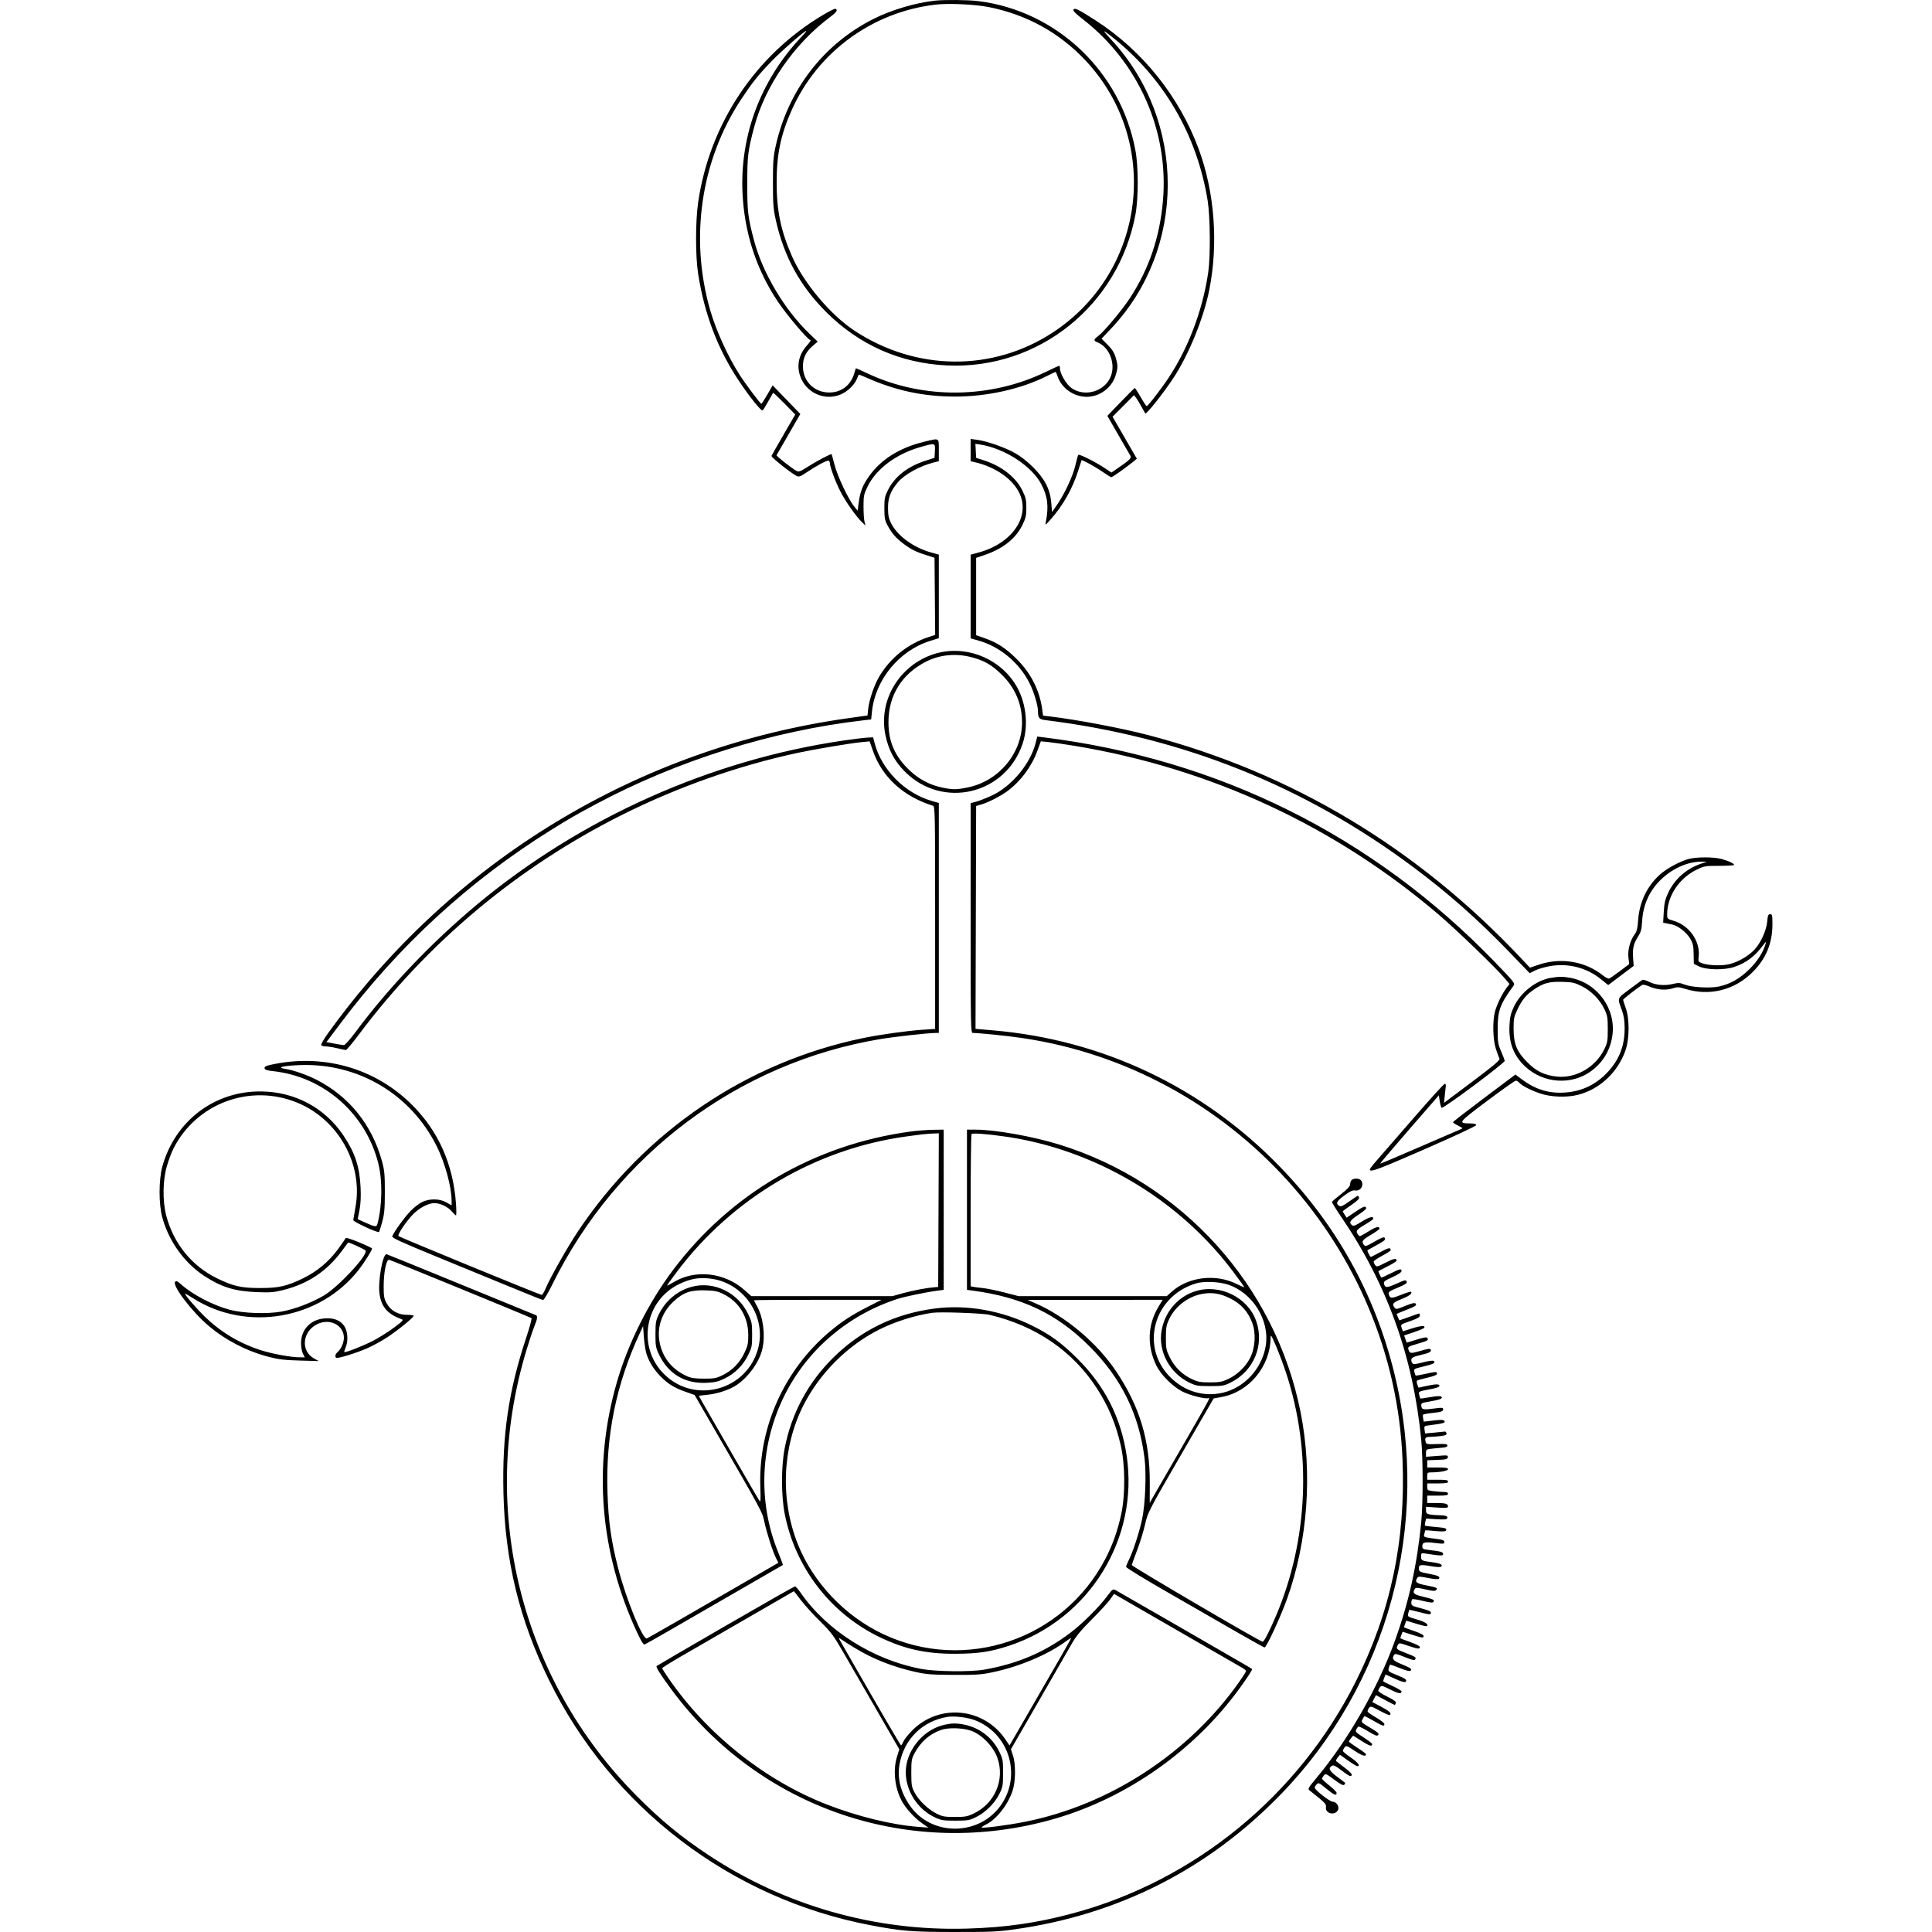 <?xml version="1.0" encoding="UTF-8" standalone="no"?>
<!-- Created with Inkscape (http://www.inkscape.org/) -->

<svg
   xmlns:dc="http://purl.org/dc/elements/1.1/"
   xmlns:cc="http://creativecommons.org/ns#"
   xmlns:rdf="http://www.w3.org/1999/02/22-rdf-syntax-ns#"
   xmlns:svg="http://www.w3.org/2000/svg"
   xmlns="http://www.w3.org/2000/svg"
   xmlns:sodipodi="http://sodipodi.sourceforge.net/DTD/sodipodi-0.dtd"
   xmlns:inkscape="http://www.inkscape.org/namespaces/inkscape"
   id="svg2"
   version="1.1"
   inkscape:version="0.91 r13725"
   width="2048"
   height="2048"
   viewBox="0 0 2048 2048"
   sodipodi:docname="Arcane Contraption 01.svg">
  <defs
     id="defs6" />
  <sodipodi:namedview
     pagecolor="#ffffff"
     bordercolor="#666666"
     borderopacity="1"
     objecttolerance="10"
     gridtolerance="10"
     guidetolerance="10"
     inkscape:pageopacity="0"
     inkscape:pageshadow="2"
     inkscape:window-width="640"
     inkscape:window-height="480"
     id="namedview4"
     showgrid="false"
     inkscape:zoom="0.27783203"
     inkscape:cx="1024"
     inkscape:cy="1024"
     inkscape:current-layer="svg2" />
  <path
     d="M 991.28,0.674 C 970.707,2.878 945.065,10.457 926.221,19.906 c -53.075,26.611 -90.588,75.169 -103.859,134.438 -2.607,11.642 -3.016,16.992 -3.016,39.422 0,22.43 0.409,27.78 3.016,39.422 8.712,38.911 25.582,69.738 53.375,97.532 35.121,35.123 78.946,54.447 128.519,56.668 96.624,4.33 181.355,-63.626 199.353,-159.885 3.23,-17.277 3.228,-50.622 -0.01,-68.038 C 1188.082,75.854 1120.129,11.376 1036.73,1.124 1026.366,-0.15 1001.293,-0.398 991.28,0.674 Z m 57.514,6.957 c 40.068,8.126 74.529,27.248 102.04,56.62 80.454,85.897 63.925,223.274 -34.661,288.088 -63.78,41.931 -145.248,41.196 -210.535,-1.898 -25.407,-16.77 -53.668,-50.446 -66.072,-78.729 -11.916,-27.17 -16.312,-48.377 -16.292,-78.595 0.02,-29.675 4.372,-50.466 16.037,-76.607 27.387,-61.375 85.439,-103.863 152.499,-111.614 14.119,-1.632 42.068,-0.291 56.985,2.735 z M 873.012,15.501 c -72.028,42.56 -120.947,115.868 -132.97,199.263 -2.916,20.223 -2.896,57.016 0.04,75.673 6.762,42.963 20.862,79.899 43.346,113.541 11.334,16.96 23.458,32.027 25.002,31.073 0.536,-0.331 3.151,-4.538 5.811,-9.349 2.661,-4.811 5.04,-8.987 5.288,-9.28 0.248,-0.293 5.63,4.762 11.961,11.233 l 11.51,11.765 -12.304,21.208 c -6.767,11.664 -12.56,21.86 -12.872,22.656 -0.537,1.37 20.246,17.962 26.504,21.159 2.532,1.294 3.917,0.826 10.381,-3.502 11.387,-7.625 22.352,-13.438 23.735,-12.583 0.683,0.422 1.242,1.511 1.242,2.419 0,3.897 5.849,19.764 11.028,29.912 5.686,11.143 17.028,27.255 23.346,33.164 l 3.468,3.244 -1.079,-3.893 c -0.593,-2.141 -1.079,-9.455 -1.079,-16.253 0,-11.42 0.336,-13.049 4.415,-21.411 8.955,-18.356 29.929,-34.118 55.096,-41.405 16.634,-4.816 16.609,-4.823 16.14,3.935 l -0.389,7.265 -9.083,2.893 c -19.641,6.256 -33.13,16.856 -40.581,31.887 -3.069,6.192 -3.535,8.684 -3.515,18.815 0.017,9.752 0.528,12.635 3.091,17.477 4.428,8.368 8.975,13.749 16.359,19.363 8.45,6.424 13.571,9.036 24.647,12.57 l 9.083,2.899 0.342,40.887 0.342,40.887 -6.831,2.237 c -22.09,7.236 -40.342,21.774 -52.332,41.685 -5.279,8.766 -10.863,25.05 -11.841,34.531 l -0.72,6.976 -20.474,2.874 C 677.088,792.479 479.478,912.16 347.784,1095.228 c -4.47,6.214 -7.752,11.908 -7.292,12.652 0.46,0.744 2.7,1.362 4.977,1.373 2.277,0.012 7.644,0.866 11.926,1.9 4.282,1.034 8.435,1.901 9.229,1.926 0.794,0.026 7.024,-7.399 13.843,-16.498 73.569,-98.161 168.684,-177.582 278.622,-232.65 59.324,-29.715 123.569,-52.383 187.005,-65.98 17.169,-3.68 55.668,-10.144 66.679,-11.194 l 9.083,-0.867 3.555,10.175 c 9.695,27.749 32.306,48.388 63.596,58.053 2.141,0.661 2.271,7.45 2.271,118.639 l 0,117.938 -13.301,0.884 c -16.135,1.073 -44.987,5.094 -62.61,8.726 -123.775,25.51 -232.13,98.987 -303.051,205.504 -10.668,16.023 -29.459,49.242 -33.858,59.853 -1.592,3.842 -3.514,6.986 -4.27,6.986 -1.798,0 -150.276,-60.991 -151.736,-62.329 -1.36,-1.247 6.405,-13.188 14.25,-21.914 6.597,-7.338 17.082,-13.091 23.781,-13.049 6.249,0.039 14.37,3.926 18.531,8.87 1.887,2.243 3.841,4.077 4.341,4.077 0.501,0 0.496,-5.693 -0.009,-12.652 -3.018,-41.515 -18.524,-76.382 -46.369,-104.267 -39.349,-39.404 -94.927,-55.081 -150.696,-42.505 -4.659,1.05 -6.128,1.941 -5.822,3.53 0.305,1.59 2.53,2.353 8.826,3.029 53.821,5.78 98.307,44.694 111.706,97.715 4.645,18.381 4.233,45.561 -0.977,64.556 -0.851,3.104 -2.636,2.881 -12.409,-1.55 l -8.427,-3.821 1.861,-9.479 c 1.252,-6.377 1.649,-14.151 1.213,-23.753 -1.012,-22.313 -5.794,-36.926 -18.107,-55.336 -19.775,-29.565 -51.747,-46.605 -87.852,-46.822 -49.002,-0.295 -90.468,31.178 -104.033,78.961 -4.135,14.567 -4.15,40.861 -0.03,55.367 7.156,25.197 23.503,47.717 44.621,61.47 17.929,11.676 31.976,16.008 54.926,16.939 14.67,0.595 18.428,0.301 28.548,-2.232 26.21,-6.56 46.362,-20.038 62.21,-41.605 3.375,-4.593 6.266,-8.487 6.425,-8.653 0.684,-0.718 18.264,7.389 18.671,8.61 1.814,5.441 -29.31,38.712 -44.564,47.639 -12.937,7.571 -30.46,14.246 -44.064,16.785 -15.399,2.874 -41.049,2.018 -55.608,-1.857 -17.672,-4.703 -39.555,-16.167 -51.556,-27.01 -3.816,-3.448 -5.035,-3.957 -6.179,-2.579 -3.352,4.039 18.047,32.047 35.949,47.052 18.135,15.2 40.023,26.437 63.363,32.529 10.202,2.663 16.733,3.435 32.847,3.884 l 20.113,0.56 -4.921,-2.7 c -14.426,-7.913 -12.744,-28.3 2.998,-36.331 13.313,-6.792 28.524,0.815 28.524,14.263 0,5.145 -2.781,11.678 -6.309,14.822 -2.844,2.534 -3.586,5.308 -1.727,6.457 1.597,0.987 20.762,-4.902 32.479,-9.979 5.739,-2.487 15.288,-7.691 21.219,-11.564 11.248,-7.345 28.302,-21.183 28.302,-22.965 0,-0.567 -3.14,-1.031 -6.977,-1.031 -9.488,0 -17.223,-4.33 -21.554,-12.066 -2.845,-5.08 -3.26,-7.395 -3.26,-18.15 0,-15.032 2.869,-28.96 5.8,-28.158 3.461,0.947 149.868,60.962 150.91,61.86 0.548,0.472 -1.907,9.579 -5.455,20.236 -18.868,56.676 -25.789,103.802 -24.283,165.358 1.761,72.016 16.822,133.872 48.182,197.886 66.244,135.224 192.726,231.763 340.649,260.005 33.148,6.329 44.107,7.215 89.535,7.245 38.386,0.026 45.898,-0.317 64.232,-2.926 109.275,-15.55 203.78,-63.376 280.353,-141.878 115.038,-117.935 160.935,-287.572 121.251,-448.148 -20.706,-83.785 -61.485,-157.057 -121.967,-219.149 -81.446,-83.615 -187.261,-133.737 -303.324,-143.679 l -18.498,-1.584 0.331,-118.134 0.331,-118.135 5.519,-1.598 c 7.323,-2.12 20.332,-8.788 27.57,-14.131 14.137,-10.436 25.73,-26.041 31.888,-42.928 l 3.608,-9.893 8.528,0.854 c 4.691,0.47 17.287,2.306 27.993,4.08 143.592,23.8 275.301,84.948 385.392,178.925 18.687,15.952 60.462,56.255 69.691,67.236 l 5.198,6.184 -3.198,4.197 c -4.606,6.044 -10.171,17.447 -12.181,24.958 -2.745,10.262 -2.271,29.823 0.962,39.687 1.5,4.578 3.2,9.209 3.775,10.291 0.81,1.521 -5.724,7.047 -28.841,24.395 l -29.889,22.428 0.72,-7.526 c 0.396,-4.139 0.906,-8.694 1.134,-10.121 0.228,-1.427 -0.261,-2.595 -1.085,-2.595 -0.824,0 -15.714,16.386 -33.089,36.413 -17.375,20.027 -34.994,40.289 -39.153,45.027 -13.923,15.858 -12.173,15.45 50.07,-11.694 32.395,-14.127 55.462,-24.891 55.462,-25.88 0,-1.142 -2.006,-1.723 -6.164,-1.785 -13.579,-0.201 -13.413,-0.424 17.554,-23.698 15.827,-11.895 29.594,-21.627 30.594,-21.627 1,0 2.522,0.85 3.384,1.888 2.729,3.288 12.326,8.277 22.48,11.685 11.685,3.923 28.346,4.462 40.45,1.309 22.649,-5.899 41.649,-23.659 49.793,-46.541 4.44,-12.476 4.626,-33.739 0.397,-45.428 -1.525,-4.215 -2.773,-8.11 -2.773,-8.655 0,-0.814 14.71,-12.271 20.266,-15.784 0.836,-0.528 4.063,0.163 7.171,1.537 8.265,3.652 17.481,4.483 24.777,2.232 5.587,-1.723 6.844,-1.68 13.749,0.469 25.745,8.013 52.509,1.268 71.597,-18.044 14.117,-14.282 20.748,-30.463 20.748,-50.625 0,-9.391 -0.259,-10.518 -2.415,-10.518 -2.008,0 -2.534,1.312 -3.121,7.784 -0.834,9.195 -6.389,21.699 -12.972,29.198 -5.881,6.699 -16.92,13.291 -26.483,15.812 -8.175,2.156 -22.514,1.736 -29.78,-0.871 -3.842,-1.379 -4.018,-1.74 -3.421,-7.034 1.826,-16.197 -10.011,-33.083 -26.566,-37.895 -6.67,-1.939 -6.838,-2.106 -6.838,-6.814 0,-19.089 12.465,-38.117 30.919,-47.199 8.23,-4.051 9.277,-4.237 23.777,-4.241 8.342,0 15.56,-0.397 16.041,-0.877 1.15,-1.15 -4.898,-4.108 -12.993,-6.354 -8.313,-2.308 -26.676,-2.316 -35.036,-0.014 -9.473,2.606 -23.284,10.1 -30.389,16.487 -13.66,12.282 -21.769,29.298 -23.099,48.473 -0.602,8.677 -1.399,11.905 -3.693,14.958 -4.753,6.325 -7.513,16.63 -6.58,24.568 l 0.813,6.919 -9.752,7.34 c -5.364,4.037 -10.509,7.63 -11.434,7.985 -0.925,0.355 -3.978,-1.187 -6.786,-3.427 -18.645,-14.877 -44.408,-19.174 -67.78,-11.304 l -9.474,3.19 -9.266,-9.85 C 1502.181,898.627 1368.994,818.898 1217.066,779.191 c -27.811,-7.269 -76.059,-16.413 -104.031,-19.717 l -7.358,-0.869 -0.895,-6.676 c -2.692,-20.078 -12.042,-38.5 -27.095,-53.39 -11.66,-11.533 -20.772,-17.443 -34.048,-22.082 l -8.888,-3.106 0,-41.003 0,-41.003 9.083,-3.07 c 19.118,-6.462 32.868,-17.351 39.87,-31.575 3.661,-7.437 4.248,-9.983 4.248,-18.417 0,-8.434 -0.587,-10.98 -4.248,-18.417 -7.06,-14.341 -22.429,-26.195 -41.817,-32.252 l -7.137,-2.23 -0.394,-7.466 -0.395,-7.466 5.585,0.884 c 25.475,4.032 54.205,22.761 64.241,41.878 6.809,12.97 8.084,23.476 4.853,39.991 -0.751,3.837 -0.687,3.81 4.507,-1.946 13.475,-14.933 23.99,-33.533 30.078,-53.202 1.657,-5.353 3.124,-9.917 3.262,-10.144 0.52,-0.858 14.465,6.8 22.305,12.249 4.495,3.124 8.633,5.681 9.197,5.681 1.196,0 13.987,-8.947 21.75,-15.214 l 5.381,-4.344 -12.884,-22.27 -12.884,-22.27 11.381,-11.434 11.381,-11.434 2.236,2.932 c 1.23,1.613 3.808,5.852 5.729,9.42 1.921,3.568 3.688,6.724 3.927,7.013 1.166,1.409 19.457,-21.678 30.355,-38.314 15.887,-24.25 31.554,-62.842 37.447,-92.238 9.856,-49.167 5.798,-103.844 -11.105,-149.609 -20.589,-55.743 -59.687,-104.526 -109.434,-136.537 -17.869,-11.499 -22.026,-13.545 -23.305,-11.475 -0.799,1.292 1.955,4.148 10.131,10.506 58.91,45.812 90.965,118.393 84.716,191.822 -3.294,38.714 -14.607,72.229 -34.883,103.345 -8.43,12.936 -27.712,35.992 -33.945,40.589 -4.965,3.662 -5.012,4.747 -0.289,6.703 12.854,5.324 19.43,23.618 13.322,37.064 -6.912,15.214 -27.318,20.862 -41.042,11.359 -5.508,-3.814 -12.336,-15.264 -12.336,-20.686 0,-1.656 -0.389,-3.011 -0.864,-3.011 -0.475,0 -6.753,2.859 -13.949,6.354 -59.007,28.652 -130.044,29.385 -188.757,1.948 -6.717,-3.139 -12.397,-5.707 -12.622,-5.707 -0.225,0 -1.008,2.19 -1.741,4.866 -3.168,11.576 -11.744,19.298 -22.894,20.614 -17.479,2.064 -31.672,-10.227 -31.672,-27.427 0,-8.932 3.18,-15.595 10.387,-21.764 l 5.286,-4.524 -8.627,-8.267 c -26.48,-25.375 -49.775,-64.5 -58.842,-98.83 -6.535,-24.743 -7.214,-30.383 -7.214,-59.96 0,-29.577 0.679,-35.217 7.214,-59.96 11.606,-43.939 42.258,-88.422 80.713,-117.13 6.921,-5.167 8.486,-7.694 5.389,-8.702 -0.669,-0.218 -6.263,2.586 -12.432,6.231 z m -23.262,23.36 c -44.906,47.364 -67.143,109.065 -62.237,172.69 3.061,39.699 15.412,75.819 36.944,108.038 9.675,14.477 32.074,40.921 34.662,40.921 0.773,0 -0.764,2.4 -3.414,5.334 -8.477,9.383 -11.212,20.138 -7.964,31.311 5.475,18.832 26.208,28.6 43.98,20.72 7.061,-3.131 14.143,-10.042 16.59,-16.192 0.918,-2.305 1.787,-4.362 1.932,-4.571 0.145,-0.209 3.694,1.156 7.886,3.033 31.237,13.983 61.014,20.31 95.212,20.23 33.527,-0.078 69.341,-8.149 96.217,-21.684 4.854,-2.444 9.087,-4.444 9.406,-4.444 0.319,0 1.24,1.998 2.046,4.439 4.228,12.812 17.148,21.957 30.983,21.932 13.91,-0.026 26.726,-9.635 30.725,-23.039 2.406,-8.065 2.39,-10.326 -0.135,-18.828 -1.487,-5.009 -3.796,-8.635 -8.477,-13.316 l -6.433,-6.433 10.099,-10.677 c 79.93,-84.504 80.132,-220.023 0.455,-306.029 -10.124,-10.929 -10.141,-11.638 -0.088,-3.725 55.151,43.408 90.681,104.011 102.018,174.009 2.736,16.891 3.094,58.956 0.647,75.91 -6.126,42.449 -23.088,85.703 -46.395,118.309 -9.363,13.098 -17.752,23.641 -18.875,23.719 -0.487,0.034 -3.376,-4.318 -6.422,-9.671 -3.045,-5.353 -5.859,-9.651 -6.252,-9.552 -0.393,0.099 -7.082,6.786 -14.863,14.859 l -14.148,14.678 11.435,19.852 c 6.289,10.919 12.072,20.915 12.851,22.214 1.567,2.614 -0.183,4.388 -13.159,13.348 l -6.789,4.688 -7.137,-4.738 c -10.027,-6.656 -27.031,-15.178 -27.987,-14.027 -0.44,0.53 -1.8,5.343 -3.02,10.695 -2.599,11.396 -11.166,30.025 -19.18,41.711 l -5.657,8.248 -0.805,-9.732 c -1.188,-14.352 -6.744,-25.278 -19.2,-37.754 -6.196,-6.206 -13.444,-11.854 -19.572,-15.252 -10.763,-5.968 -29.668,-12.543 -40.014,-13.915 l -6.7,-0.889 0,11.821 0,11.821 3.568,0.789 c 22.627,5.001 41.594,18.253 48.547,33.919 10.973,24.723 -8.655,52.581 -43.738,62.078 l -8.377,2.268 0,44.362 0,44.362 8.094,2.25 c 22.935,6.377 43.611,23.647 54.517,45.538 4.488,9.008 8.742,23.201 8.776,29.279 0.042,7.428 1.168,8.746 8.216,9.621 144.958,17.994 274.071,69.604 389.485,155.687 37.397,27.893 68.499,55.408 102.412,90.602 l 21.14,21.938 5.611,-2.862 c 3.086,-1.574 10.317,-3.684 16.069,-4.688 19.106,-3.335 38.674,1.689 53.684,13.784 l 7.867,6.34 13.488,-10.155 13.488,-10.155 -0.571,-7.887 c -0.762,-10.537 0.304,-15.403 5,-22.807 3.275,-5.163 4.029,-7.872 4.493,-16.125 1.032,-18.365 7.948,-33.448 20.891,-45.555 12.134,-11.35 27.921,-18.167 42.018,-18.141 l 5.839,0.012 -6.505,2.249 c -15.525,5.368 -27.809,16.327 -34.623,30.888 -3.194,6.825 -4.106,10.766 -4.633,20.009 l -0.656,11.511 3.42,0.718 c 1.881,0.395 4.734,0.987 6.34,1.315 5.932,1.214 15.018,8.282 18.702,14.549 3.147,5.353 3.709,7.774 3.868,16.645 l 0.185,10.381 5.005,2.549 c 7.866,4.006 27.202,4.382 37.986,0.739 12.397,-4.188 21.715,-11.186 30.295,-22.752 2.993,-4.034 3.638,-4.468 2.895,-1.946 -2.689,9.129 -8.425,18.226 -16.834,26.695 -10.1,10.173 -20.786,16.292 -32.833,18.803 -9.526,1.985 -29.018,0.867 -36.397,-2.089 -4.926,-1.973 -6.47,-2.046 -12.526,-0.593 -8.785,2.107 -18.355,1.195 -25.271,-2.41 -2.979,-1.553 -6.107,-2.408 -6.952,-1.9 -0.845,0.507 -6.985,5.005 -13.645,9.993 -13.414,10.049 -12.885,8.57 -7.942,22.221 2.034,5.616 2.835,10.859 2.876,18.815 0.093,18.331 -5.438,32.931 -17.466,46.104 -12.425,13.608 -27.676,21.021 -45.754,22.241 -17.136,1.156 -31.236,-3.161 -45.775,-14.016 l -6.791,-5.07 -33.111,24.841 c -18.211,13.663 -33.111,25.238 -33.111,25.722 0,0.485 2.482,2.106 5.515,3.602 4.836,2.386 5.195,2.844 2.92,3.724 -1.427,0.551 -21.209,9.1 -43.96,18.996 -22.75,9.896 -41.522,17.825 -41.714,17.618 -0.192,-0.206 13.751,-16.603 30.984,-36.438 l 31.333,-36.062 0.891,6.07 c 0.49,3.339 1.403,6.582 2.028,7.207 1.41,1.41 67.244,-47.642 66.924,-49.864 -0.126,-0.872 -1.863,-5.381 -3.862,-10.02 -3.275,-7.602 -3.635,-9.907 -3.651,-23.357 -0.023,-19.825 2.412,-26.514 16.797,-46.136 1.861,-2.538 0.903,-3.755 -19.908,-25.303 C 1455.486,886.075 1291.678,804.565 1106.062,781.578 l -6.545,-0.811 -1.722,6.897 c -5.409,21.662 -25.108,45.534 -45.575,55.228 -6.04,2.861 -13.755,5.933 -17.145,6.827 l -6.164,1.626 0,121.807 c 0,115.137 0.124,121.808 2.271,121.82 7.14,0.042 35.929,2.98 51.58,5.264 223.228,32.571 394.807,222.358 403.952,446.821 3.495,85.782 -12.475,161.606 -49.63,235.637 -60.709,120.962 -171.054,211.164 -300.587,245.716 -37.95,10.123 -70.318,14.764 -111.48,15.984 -97.356,2.886 -192.921,-24.287 -273.797,-77.852 -29.53,-19.558 -50.049,-36.426 -75.929,-62.418 -123.271,-123.805 -168.063,-303.714 -117.519,-472.019 2.855,-9.507 6.674,-21.045 8.487,-25.641 3.902,-9.893 4.038,-11.569 1.025,-12.664 -1.249,-0.454 -36.804,-15.013 -79.011,-32.352 -42.207,-17.339 -77.485,-31.694 -78.394,-31.898 -4.204,-0.946 -9.544,29.318 -7.508,42.556 2.073,13.48 8.641,20.96 22.936,26.121 2.817,1.017 2.268,1.664 -7.786,9.178 -5.949,4.446 -15.78,10.642 -21.846,13.769 -10.834,5.584 -29.735,13.004 -30.69,12.048 -0.268,-0.268 0.459,-2.748 1.614,-5.513 2.77,-6.631 1.928,-17.012 -1.806,-22.256 -4.276,-6.006 -10.778,-8.527 -20.404,-7.915 -14.926,0.95 -25.273,11.685 -25.273,26.218 0,4.106 0.883,9.119 1.98,11.24 l 1.98,3.828 -5.548,-0.01 c -8.77,-0.01 -28.364,-3.555 -40.158,-7.269 -22.687,-7.144 -42.462,-18.815 -59.593,-35.169 -9.547,-9.114 -23.146,-25.032 -21.386,-25.032 0.385,0 4.005,2.115 8.046,4.7 56.88,36.386 135.225,22.749 176.35,-30.695 5.732,-7.449 13.592,-20.061 13.592,-21.81 0,-0.537 -6.241,-3.54 -13.869,-6.673 -9.695,-3.982 -14.029,-5.214 -14.402,-4.096 -0.293,0.88 -3.948,6.206 -8.122,11.835 -9.693,13.073 -22.153,23.379 -36.922,30.54 -17.255,8.366 -25.524,10.228 -45.416,10.228 -19.892,0 -28.162,-1.862 -45.416,-10.228 -26.803,-12.995 -46.187,-36.828 -53.972,-66.358 -4.094,-15.531 -3.816,-37.653 0.664,-52.794 1.86,-6.286 4.904,-14.461 6.764,-18.167 24.243,-48.282 81.47,-69.556 131.553,-48.904 43.415,17.903 69.749,65.028 61.631,110.291 -1.216,6.78 -2.3,13.144 -2.408,14.143 -0.19,1.75 26.09,13.853 27.348,12.595 0.308,-0.308 1.808,-5.137 3.333,-10.73 2.301,-8.44 2.777,-13.81 2.8,-31.58 0.023,-18.361 -0.398,-22.978 -2.962,-32.412 -10.559,-38.852 -34.98,-69.199 -69.935,-86.902 -9.892,-5.01 -24.239,-9.977 -32.317,-11.189 -10.322,-1.548 -3.155,-3.432 15.604,-4.102 61.557,-2.198 117.092,30.845 144.618,86.046 8.738,17.523 15.77,43.268 15.77,57.736 l 0,4.945 -5.515,-3.153 c -6.97,-3.985 -17.351,-4.234 -25.342,-0.607 -3.054,1.386 -8.62,5.607 -12.368,9.379 -6.168,6.208 -17.857,22.324 -19.728,27.202 -0.584,1.523 9.786,6.269 47.648,21.807 26.617,10.923 58.905,24.18 71.752,29.459 28.361,11.655 38.448,15.703 40.445,16.229 0.834,0.22 5.414,-7.484 10.178,-17.118 68.205,-137.939 197.41,-234.473 347.298,-259.481 15.248,-2.544 50.324,-6.443 58.516,-6.504 l 3.568,-0.026 0,-121.884 0,-121.884 -7.461,-2.155 c -28.728,-8.297 -53.282,-33.153 -60.6,-61.345 l -1.585,-6.107 -6.376,0.349 c -3.507,0.192 -14.551,1.538 -24.543,2.992 -140.906,20.503 -278.492,81.975 -388.607,173.627 -48.237,40.149 -93.883,88.047 -129.094,135.466 -5.684,7.654 -11.231,13.889 -12.327,13.856 -1.096,-0.034 -5.724,-0.763 -10.285,-1.622 l -8.291,-1.561 14.623,-19.464 c 62.208,-82.801 136.638,-151.212 223.378,-205.316 19.154,-11.947 25.268,-15.479 46.539,-26.882 87.312,-46.807 188.059,-78.4 285.628,-89.569 l 7.289,-0.834 0.841,-8.211 c 3.467,-33.837 28.744,-64.663 61.463,-74.954 l 9.408,-2.959 0,-44.284 0,-44.284 -8.11,-2.249 c -18.847,-5.226 -35.999,-17.792 -42.561,-31.182 -2.517,-5.135 -3.179,-8.517 -3.177,-16.22 0.003,-10.679 2.633,-17.583 10.19,-26.75 6.924,-8.4 23.072,-17.396 38.143,-21.249 l 5.515,-1.41 0,-11.628 c 0,-13.513 0.961,-12.93 -14.999,-9.103 -26.404,6.331 -46.372,18.805 -59.158,36.956 -6.715,9.533 -9.384,16.565 -10.904,28.728 l -0.936,7.495 -3.71,-4.439 c -5.924,-7.087 -17.698,-32.004 -20.799,-44.016 -1.566,-6.066 -2.977,-11.214 -3.135,-11.439 -0.525,-0.748 -16.64,7.794 -25.59,13.565 -7.672,4.947 -9.192,5.49 -11.679,4.175 -4.596,-2.431 -21.581,-15.777 -21.111,-16.589 0.236,-0.408 6.007,-10.416 12.824,-22.241 l 12.395,-21.499 -14.68,-15.178 -14.68,-15.178 -5.58,9.752 c -3.069,5.364 -5.951,9.752 -6.404,9.752 -1.115,0 -16.649,-20.731 -23.197,-30.959 -12.139,-18.956 -24.614,-46.31 -30.79,-67.509 -22.337,-76.67 -10.204,-159.587 32.872,-224.634 11.437,-17.27 17.632,-25.046 31.441,-39.459 10.329,-10.782 36.427,-33.592 37.362,-32.656 0.23,0.23 -2.005,2.974 -4.967,6.097 z M 989.887,693.391 c -36.253,11.677 -58.634,48.592 -51.479,84.91 3.218,16.334 9.568,28.399 20.925,39.755 39.996,39.996 106.588,24.176 124.644,-29.612 6.874,-20.477 3.53,-46.059 -8.397,-64.237 -18.437,-28.1 -54.199,-40.961 -85.693,-30.817 z m 39.562,3.172 c 13.862,3.545 21.919,8.186 32.681,18.822 14.066,13.902 21.281,30.996 21.281,50.42 0,32.648 -24.55,62.123 -57.365,68.872 -12.271,2.524 -16.056,2.537 -27.629,0.096 -12.679,-2.674 -24.055,-8.639 -33.722,-17.682 -15.957,-14.927 -22.894,-30.559 -22.894,-51.591 0,-28.48 14.315,-51.355 40.268,-64.346 14.293,-7.155 31.019,-8.776 47.379,-4.591 z m 614.402,340.021 c -15.656,2.648 -31.956,15.447 -39.091,30.694 -3.378,7.219 -4.225,10.851 -4.662,20.001 -0.865,18.086 4.433,31.828 16.692,43.295 19.415,18.16 49.544,20.082 70.355,4.488 12.134,-9.092 19.581,-21.517 21.922,-36.574 4.457,-28.672 -15.395,-56.434 -44.272,-61.911 -7.732,-1.466 -12.241,-1.465 -20.944,0.01 z m 32.741,8.73 c 10.281,5.066 19.397,14.354 24.25,24.707 3.083,6.577 3.477,8.968 3.469,21.045 -0.014,12.418 -0.344,14.312 -3.803,21.382 -9.22,18.848 -30.118,30.863 -50.06,28.779 -13.168,-1.376 -21.719,-5.484 -31.242,-15.007 -11.359,-11.359 -14.698,-19.468 -14.741,-35.803 -0.026,-10.385 0.411,-12.613 3.963,-20.113 4.811,-10.16 9.242,-15.606 17.089,-21.005 10.463,-7.199 16.401,-8.874 30.175,-8.514 10.961,0.286 13.331,0.8 20.898,4.529 z m -711.907,154.232 c -101.34,13.829 -190.504,65.888 -251.233,146.685 -26.14,34.779 -47.623,77.706 -59.558,119.011 -25.584,88.542 -18.179,180.054 21.469,265.28 4.335,9.319 6.754,13.15 8.001,12.672 0.983,-0.377 11.544,-6.327 23.468,-13.221 11.925,-6.894 44.454,-25.661 72.288,-41.705 27.834,-16.043 50.716,-29.255 50.849,-29.359 0.134,-0.104 -2.37,-6.709 -5.564,-14.678 -21.275,-53.085 -18.542,-113.673 7.467,-165.547 24.165,-48.197 67.385,-84.935 119.83,-101.861 7.704,-2.486 30.584,-7.185 42.497,-8.727 l 6.164,-0.798 0,-84.914 0,-84.914 -11.354,0.153 c -6.245,0.084 -17.191,0.95 -24.324,1.923 z m 30.173,83.242 -0.334,81.425 -3.893,0.31 c -8.544,0.68 -22.64,3.344 -33.343,6.303 l -11.284,3.119 -74.8,0 -74.8,0 -7.153,-6.375 c -20.991,-18.709 -52.132,-22.271 -74.892,-8.566 -3.992,2.404 -7.258,4.059 -7.258,3.679 0,-0.38 4.91,-7.199 10.911,-15.152 58.675,-77.763 146.956,-129.712 242.772,-142.859 17.055,-2.34 21.596,-2.828 28.882,-3.102 l 5.525,-0.208 -0.334,81.425 z m -239.242,72.959 c 33.783,5.532 56.681,40.416 48.116,73.301 -11.654,44.742 -67.343,59.996 -99.958,27.38 -29.003,-29.003 -20.283,-78.225 16.943,-95.645 12.246,-5.731 22.035,-7.143 34.9,-5.037 z m -22.701,8.4 c -14.917,4.114 -27.53,14.727 -34.478,29.012 -3.218,6.615 -3.596,8.808 -3.627,21.011 -0.031,12.113 0.352,14.45 3.448,21.055 9.923,21.171 27.709,31.819 51.099,30.591 8.661,-0.455 12.281,-1.34 18.996,-4.646 10.768,-5.301 19.378,-13.911 24.681,-24.682 3.948,-8.017 4.253,-9.569 4.253,-21.642 0,-11.933 -0.341,-13.725 -4.143,-21.752 -10.962,-23.141 -36.602,-35.465 -60.228,-28.95 z m 34.315,7.821 c 16.336,8.209 25.828,23.889 25.961,42.883 0.063,9.036 -0.463,11.557 -3.981,19.076 -4.975,10.632 -12.972,18.852 -23.147,23.793 -6.871,3.336 -9.04,3.736 -20.032,3.695 -9.661,-0.036 -13.59,-0.629 -18.167,-2.738 -14.702,-6.776 -24.209,-17.912 -28.006,-32.807 -4.35,-17.061 0.979,-34.26 14.421,-46.545 10.21,-9.332 17.689,-11.935 33.049,-11.507 10.648,0.297 13.359,0.863 19.901,4.15 z m 152.517,13.37 c -16.263,8.265 -26.68,15.001 -39.038,25.244 -49.202,40.782 -77.008,102.501 -74.721,165.85 0.48,13.307 0.283,16.313 -0.952,14.524 -0.857,-1.241 -9.452,-15.979 -19.099,-32.75 -9.648,-16.772 -23.741,-41.215 -31.319,-54.318 -7.577,-13.103 -13.777,-23.976 -13.777,-24.163 0,-0.186 4.185,-0.751 9.299,-1.255 10.887,-1.073 23.663,-5.415 31.102,-10.57 12.908,-8.945 24.073,-24.868 27.027,-38.546 3.128,-14.484 0.692,-33.141 -5.858,-44.859 -1.748,-3.127 -3.178,-5.905 -3.178,-6.172 0,-0.267 30.436,-0.485 67.636,-0.485 l 67.636,0 -14.758,7.5 z m -234.129,50.85 c 3.065,8.446 7.494,15.451 14.123,22.337 7.955,8.263 14.721,12.513 26.554,16.679 l 10.003,3.522 17.932,30.982 c 54.645,94.411 53.669,92.607 56.064,103.648 2.619,12.07 8.931,31.649 12.407,38.484 l 2.414,4.746 -22.349,12.949 c -64.778,37.533 -115.442,66.647 -117.054,67.266 -4.348,1.668 -22.148,-41.918 -30.541,-74.785 -7.452,-29.183 -10.254,-49.24 -11.238,-80.452 -1.883,-59.722 9.159,-114.072 34.14,-168.041 l 3.604,-7.786 0.919,12.327 c 0.505,6.78 1.865,14.936 3.022,18.124 z m 339.4,-153.804 0,84.914 6.164,0.821 c 52.318,6.968 89.26,24.589 123.647,58.978 33.837,33.838 52.609,71.962 58.409,118.621 2.08,16.729 0.862,48.052 -2.504,64.393 -2.773,13.461 -9.816,35.111 -14.232,43.743 -1.537,3.005 -2.779,6.216 -2.76,7.137 0.02,0.921 19.142,12.639 42.497,26.041 23.355,13.402 56.092,32.234 72.749,41.848 16.658,9.614 30.86,17.48 31.561,17.48 1.943,0 16.888,-32.298 23.606,-51.014 22.177,-61.787 27.417,-133.545 14.493,-198.497 -26.689,-134.131 -125.527,-243.535 -256.362,-283.769 -27.621,-8.494 -67.641,-15.611 -87.778,-15.611 l -9.49,0 0,84.914 z m 40.226,-77.637 c 37.478,5.346 74.544,16.899 109.648,34.176 52.394,25.785 98.027,63.413 132.277,109.071 6.692,8.921 12.014,16.378 11.827,16.572 -0.188,0.194 -3.925,-1.427 -8.307,-3.6 -22.222,-11.025 -51.209,-7.453 -68.85,8.485 l -4.977,4.496 -78.585,0 -78.585,0 -15.091,-3.891 c -8.3,-2.14 -18.412,-4.221 -22.472,-4.624 -4.059,-0.403 -8.695,-0.999 -10.3,-1.324 l -2.92,-0.592 0,-80.211 c 0,-44.116 0.438,-80.658 0.973,-81.205 1.162,-1.187 16.561,-0.034 35.36,2.648 z m 235.711,156.749 c 26.841,8.404 45.325,38.123 40.713,65.464 -4.044,23.978 -22.632,44.126 -45.593,49.419 -20.032,4.618 -40.267,-1.353 -55.377,-16.341 -32.814,-32.549 -17.686,-86.713 27.872,-99.792 7.709,-2.213 23.239,-1.614 32.386,1.25 z m -33.971,7.292 c -18.593,5.897 -32.205,21.835 -35.677,41.772 -3.79,21.764 8.447,44.77 29.227,54.947 7.179,3.516 8.897,3.813 22.059,3.813 13.001,0 14.932,-0.324 21.66,-3.627 24.691,-12.125 36.279,-39.644 27.432,-65.146 -8.79,-25.338 -38.684,-40.012 -64.703,-31.759 z m 36.965,7.516 c 11.399,5.63 18.948,13.934 23.399,25.743 4.223,11.204 3.305,26.634 -2.232,37.475 -4.84,9.479 -13.56,17.81 -23.479,22.432 -6.247,2.911 -9.137,3.432 -19.043,3.432 -9.906,0 -12.796,-0.521 -19.043,-3.432 -10.294,-4.797 -18.448,-12.774 -23.454,-22.942 -3.863,-7.846 -4.217,-9.605 -4.217,-20.921 0,-10.678 0.47,-13.358 3.465,-19.747 6.464,-13.79 20.702,-24.482 35.828,-26.904 10.282,-1.647 18.359,-0.281 28.776,4.863 z m -75.995,8.996 c -11.531,19.149 -12.292,41.407 -2.13,62.339 4.625,9.526 17.001,21.938 27.217,27.295 7.871,4.128 25.631,8.584 28.109,7.053 2.379,-1.47 -0.78,4.403 -23.552,43.78 -12.588,21.767 -26.479,45.819 -30.869,53.449 l -7.981,13.872 0.068,-21.009 c 0.145,-45.174 -10.606,-80.938 -35.544,-118.231 -20.368,-30.46 -53.924,-58.661 -86.429,-72.637 l -7.594,-3.265 71.599,-0.053 71.599,-0.053 -4.493,7.461 z m 135.679,71.044 c 27.049,82.994 23.076,176.134 -10.929,256.279 -7.122,16.786 -12.883,27.923 -14.318,27.678 -3.494,-0.597 -138.811,-79.917 -138.635,-81.265 0.112,-0.859 2.649,-7.947 5.637,-15.752 2.989,-7.805 6.766,-20.067 8.394,-27.25 2.919,-12.877 3.445,-13.897 37.833,-73.337 l 34.872,-60.278 8.562,-1.565 c 29.02,-5.303 51.504,-32.505 51.827,-62.703 0.043,-4.014 0.821,-2.82 5.866,8.997 3.199,7.494 8.1,20.632 10.891,29.196 z m -372.353,-69.305 c -42.289,5.443 -77.978,22.607 -107.683,51.787 -26.963,26.487 -44.694,59.517 -51.847,96.58 -3.714,19.245 -3.722,49.671 -0.017,68.864 11.028,57.145 48.404,105.865 100.556,131.077 26.262,12.696 49.078,17.765 79.753,17.72 24.817,-0.037 38.269,-2.057 58.315,-8.759 84.577,-28.275 136.988,-113.355 123.943,-201.203 -5.98,-40.272 -23.122,-74.004 -52.352,-103.013 -16.858,-16.731 -28.421,-25.174 -47.508,-34.689 -32.297,-16.101 -69.413,-22.708 -103.16,-18.364 z m 57.744,6.75 c 49.028,11.553 88.424,38.586 113.856,78.127 12.244,19.036 19.955,37.517 25.167,60.316 4.705,20.582 4.928,52.075 0.515,72.651 -3.821,17.816 -9.189,32.925 -17.012,47.884 -44.695,85.469 -148.446,120.465 -235.458,79.421 -40.46,-19.085 -74.101,-54.532 -90.306,-95.153 -18.867,-47.295 -16.713,-102.498 5.739,-147.082 17.183,-34.12 46.857,-63.783 80.713,-80.68 16.681,-8.326 37.356,-14.863 55.797,-17.643 8.231,-1.241 53.336,0.356 60.988,2.159 z m -279.877,329.649 c -39.742,22.984 -72.63,42.16 -73.084,42.614 -1.048,1.048 3.805,8.78 15.328,24.428 93.763,127.316 254.641,181.639 406.897,137.395 76.962,-22.364 148.018,-72.504 195.632,-138.043 8.88,-12.223 13.931,-20.062 13.308,-20.654 -0.586,-0.556 -10.115,-6.08 -86.806,-50.327 -30.332,-17.5 -56.438,-32.491 -58.015,-33.313 -2.622,-1.368 -3.337,-0.857 -8.386,5.983 -8.696,11.782 -26.487,29.543 -39.296,39.229 -27.337,20.672 -55.895,32.887 -91.541,39.153 -14.2,2.496 -50.895,2.123 -66.031,-0.672 -51.083,-9.432 -100.346,-40.394 -128.272,-80.62 -2.685,-3.867 -5.465,-7.016 -6.179,-6.996 -0.714,0.02 -33.814,18.84 -73.556,41.824 z m 79.704,-27.36 c 3.911,5.174 13.029,15.238 20.262,22.363 11.566,11.393 14.466,15.226 24.056,31.791 5.998,10.36 21.98,38.017 35.517,61.46 l 24.612,42.624 -2.42,7.774 c -4.372,14.047 -2.581,32.069 4.593,46.228 4.045,7.983 13.717,18.712 22.085,24.499 l 6.586,4.555 -10.713,-0.811 c -27.941,-2.115 -64.599,-11.084 -96.989,-23.73 -65.876,-25.721 -126.89,-74.355 -167.717,-133.689 -3.747,-5.445 -6.812,-10.298 -6.812,-10.783 0,-0.485 8.613,-5.889 19.14,-12.008 19.872,-11.551 120.227,-69.526 120.521,-69.625 0.092,-0.031 3.367,4.177 7.278,9.351 z m 421.416,45.049 c 23.909,13.781 45.076,25.978 47.038,27.104 1.963,1.125 3.568,2.562 3.568,3.191 0,0.63 -3.353,5.905 -7.452,11.723 -53.044,75.302 -137.156,130.179 -226.886,148.027 -18.674,3.715 -45.947,7.251 -45.947,5.959 0,-0.461 1.898,-1.745 4.217,-2.853 11.169,-5.337 23.383,-20.677 28.529,-35.83 3.296,-9.707 3.525,-28.319 0.46,-37.544 l -2.183,-6.573 29.488,-51.066 c 16.218,-28.086 32.072,-55.637 35.23,-61.225 4.238,-7.498 9.716,-14.125 20.914,-25.303 8.345,-8.329 17.089,-17.845 19.432,-21.145 l 4.26,-6.001 22.93,13.24 c 12.611,7.282 42.491,24.515 66.4,38.297 z m -364.973,5.284 c 19.657,12.12 41.279,20.669 66.08,26.127 10.724,2.36 17.134,2.827 40.019,2.914 23.926,0.091 28.991,-0.268 41.524,-2.942 28.824,-6.151 58.976,-19.069 78.181,-33.495 2.32,-1.742 4.217,-2.783 4.217,-2.313 0,0.749 -9.859,17.947 -54.853,95.684 l -10.361,17.901 -4.257,-6.321 c -22.876,-33.968 -70.449,-38.484 -99.081,-9.404 -4.148,4.213 -8.282,9.447 -9.187,11.633 -0.905,2.185 -2.013,3.951 -2.462,3.923 -0.656,-0.04 -22.967,-38.362 -62.965,-108.152 -3.665,-6.394 -3.68,-6.5 -0.649,-4.35 1.709,1.212 7.916,5.17 13.794,8.793 z m 127.504,76.837 c 35.682,13.233 50.107,56.068 29.678,88.134 -22.627,35.517 -75.886,36.23 -98.874,1.324 -9.35,-14.198 -12.639,-28.325 -9.988,-42.904 4.825,-26.535 24.613,-45.787 51.29,-49.9 6.774,-1.045 20.49,0.601 27.893,3.346 z m -33.732,5.631 c -21.693,5.764 -38.928,27.77 -38.928,49.701 0,19.899 12.502,39.31 30.86,47.914 6.638,3.111 8.923,3.478 21.694,3.478 13.162,0 14.88,-0.297 22.059,-3.813 9.939,-4.867 19.87,-14.801 24.731,-24.734 3.511,-7.176 3.81,-8.904 3.813,-22.08 0,-13.529 -0.224,-14.757 -4.245,-22.931 -7.11,-14.453 -20.424,-24.756 -36.366,-28.142 -8.886,-1.887 -14.804,-1.735 -23.618,0.607 z m 30.77,5.924 c 11.233,4.19 23.396,16.9 27.494,28.734 8.057,23.263 -2.842,48.424 -25.596,59.09 -6.375,2.989 -9.02,3.448 -19.692,3.424 -10.894,-0.026 -13.157,-0.449 -19.464,-3.652 -9.015,-4.578 -18.676,-13.889 -23.109,-22.272 -3.101,-5.864 -3.434,-7.862 -3.461,-20.762 -0.026,-12.545 0.342,-14.981 3.046,-20.113 6.722,-12.76 15.875,-20.927 28.513,-25.442 7.683,-2.744 23.559,-2.256 32.269,0.993 z m 402.893,-583.873 c -0.856,0.857 -1.557,2.867 -1.557,4.468 0,2.073 -2.707,5.023 -9.408,10.251 -5.174,4.037 -9.583,7.808 -9.797,8.38 -0.214,0.572 3.939,7.375 9.23,15.118 49.179,71.97 76.757,148.603 85.385,237.267 1.949,20.031 1.948,66.926 0,86.94 -4.435,45.519 -13.064,84.603 -27.646,125.22 -18.161,50.589 -49.537,105.559 -83.34,146.014 -8.756,10.479 -9.509,11.807 -7.515,13.251 1.219,0.883 5.784,4.54 10.144,8.128 6.289,5.175 7.811,7.13 7.365,9.461 -1.311,6.858 9.289,9.714 12.662,3.412 1.919,-3.585 -1.519,-8.981 -5.722,-8.981 -2.736,0 -17.635,-11.521 -18.796,-14.534 -0.252,-0.653 0.537,-2.286 1.752,-3.629 2.14,-2.365 2.476,-2.222 10.711,4.571 8.01,6.607 10.821,7.695 10.613,4.107 -0.049,-0.85 -3.553,-4.338 -7.786,-7.751 -4.233,-3.413 -7.677,-6.625 -7.655,-7.137 0.023,-0.512 0.872,-2.028 1.887,-3.369 1.757,-2.321 2.287,-2.11 11.067,4.398 7.09,5.256 9.575,6.482 10.754,5.303 1.035,-1.035 1.096,-1.831 0.188,-2.452 -0.74,-0.506 -4.702,-3.49 -8.805,-6.633 -7.478,-5.728 -8.598,-8.382 -4.599,-10.901 1.642,-1.034 3.806,-0.01 9.958,4.727 4.323,3.326 8.454,6.048 9.179,6.048 3.849,0 1.939,-3.071 -5.32,-8.553 -4.472,-3.377 -8.591,-6.537 -9.155,-7.021 -0.564,-0.484 0.074,-2.237 1.417,-3.895 l 2.442,-3.015 8.48,6.051 c 4.662,3.328 9.134,6.051 9.936,6.051 3.715,0 0.712,-3.976 -6.946,-9.195 -4.622,-3.15 -8.399,-6.311 -8.393,-7.025 0.01,-0.714 0.815,-2.359 1.799,-3.656 1.686,-2.224 2.311,-2.011 10.9,3.7 7.99,5.313 11.917,6.454 11.87,3.449 -0.01,-0.493 -4.089,-3.524 -9.069,-6.736 -4.981,-3.212 -9.062,-6.213 -9.069,-6.669 -0.01,-0.456 1.008,-2.049 2.257,-3.54 l 2.271,-2.71 9.012,5.731 c 8.456,5.377 11.101,6.142 11.101,3.21 0,-0.676 -4.104,-3.86 -9.121,-7.076 -8.017,-5.139 -8.958,-6.15 -7.779,-8.354 0.738,-1.379 1.792,-2.785 2.341,-3.125 0.55,-0.34 5.175,1.929 10.279,5.041 7.546,4.601 9.55,5.333 10.726,3.916 1.144,-1.378 -0.26,-2.762 -6.718,-6.621 -11.729,-7.009 -11.591,-6.868 -9.907,-10.109 0.795,-1.531 1.629,-2.997 1.853,-3.258 0.224,-0.261 4.575,1.929 9.67,4.866 10.088,5.816 11.63,6.28 11.63,3.5 0,-1.012 -3.893,-4.078 -8.652,-6.812 -4.758,-2.735 -8.854,-5.58 -9.101,-6.322 -0.247,-0.743 0.351,-2.444 1.329,-3.781 1.702,-2.328 2.195,-2.207 11.591,2.861 5.397,2.911 10.152,4.953 10.567,4.538 1.994,-1.994 -0.029,-3.971 -8.888,-8.691 l -9.62,-5.125 1.894,-3.662 1.894,-3.663 9.736,5.22 c 5.355,2.871 9.942,5.22 10.194,5.22 0.252,0 0.798,-0.887 1.214,-1.972 0.557,-1.452 -1.803,-3.239 -8.944,-6.773 -5.336,-2.64 -9.701,-5.437 -9.701,-6.214 0,-0.778 0.767,-2.463 1.705,-3.746 1.61,-2.201 2.232,-2.067 11.083,2.391 8.82,4.442 11.866,4.927 11.866,1.89 0,-0.712 -4.379,-3.291 -9.732,-5.73 -5.353,-2.439 -9.732,-4.704 -9.732,-5.032 0,-0.328 0.561,-2.072 1.246,-3.875 l 1.246,-3.278 9.984,4.55 c 6.365,2.901 10.435,4.099 11.227,3.307 2.036,-2.036 0.272,-3.403 -9.444,-7.314 -8.663,-3.487 -9.18,-3.921 -8.397,-7.043 0.459,-1.83 1.061,-3.554 1.338,-3.83 0.277,-0.277 5.012,1.333 10.523,3.578 6.74,2.745 10.448,3.652 11.329,2.772 1.797,-1.797 0.392,-2.798 -9.915,-7.061 -8.745,-3.618 -10.217,-5.507 -7.56,-9.703 0.961,-1.518 2.879,-1.13 11.252,2.28 7.664,3.122 10.334,3.721 11.095,2.49 1.351,-2.186 0.629,-2.669 -10.244,-6.861 -9.732,-3.751 -10.291,-4.332 -8.107,-8.413 1.258,-2.35 1.613,-2.325 10.608,0.734 10.639,3.619 12.745,3.857 12.745,1.444 0,-0.986 -4.436,-3.266 -10.381,-5.336 -5.71,-1.988 -10.381,-3.802 -10.381,-4.033 0,-0.231 0.55,-1.866 1.222,-3.634 l 1.222,-3.215 9.857,3.13 c 11.497,3.651 12.353,3.74 12.353,1.29 0,-1.147 -3.911,-3.142 -10.381,-5.297 -5.71,-1.901 -10.381,-3.663 -10.381,-3.915 0,-0.252 0.555,-1.917 1.233,-3.701 l 1.233,-3.243 10.573,3.247 c 5.815,1.786 10.88,2.941 11.255,2.566 2.011,-2.011 -1.756,-4.524 -10.66,-7.111 -9.742,-2.83 -9.966,-2.988 -9.11,-6.399 0.483,-1.923 0.999,-3.618 1.146,-3.766 0.148,-0.148 4.626,0.863 9.951,2.246 11.563,3.003 12.927,3.089 12.927,0.818 0,-1.658 -2.759,-2.744 -15.247,-6.003 -4.558,-1.19 -5.515,-1.98 -5.515,-4.557 0,-1.715 0.486,-3.418 1.08,-3.785 0.594,-0.367 5.681,0.455 11.305,1.826 7.79,1.9 10.454,2.123 11.188,0.934 1.268,-2.051 -0.339,-2.817 -11.57,-5.522 -9.518,-2.292 -11.043,-3.813 -8.247,-8.226 0.937,-1.479 2.75,-1.386 11.028,0.566 7.561,1.783 10.266,1.976 11.424,0.818 2.241,-2.241 1.066,-2.81 -10.499,-5.088 -10.722,-2.112 -12.241,-3.421 -9.323,-8.03 0.989,-1.563 2.62,-1.531 11.334,0.22 6.21,1.248 10.659,1.581 11.411,0.852 2.151,-2.082 -0.841,-3.555 -10.965,-5.397 -7.941,-1.445 -9.793,-2.236 -10.064,-4.298 -0.679,-5.173 0.99,-5.699 12.017,-3.784 6.903,1.199 10.784,1.365 11.65,0.5 1.832,-1.832 -1.122,-3.386 -8.303,-4.368 -12.762,-1.744 -13.086,-1.897 -13.086,-6.174 0,-3.84 0.143,-3.933 4.866,-3.203 16.075,2.486 18.491,2.551 18.491,0.498 0,-2.148 -2.517,-2.883 -14.598,-4.26 -6.79,-0.774 -7.461,-1.133 -7.461,-3.986 0,-4.265 2.31,-4.85 13.651,-3.455 8.722,1.073 9.706,0.971 9.706,-1.002 0,-1.637 -1.567,-2.406 -6.164,-3.026 -16.731,-2.255 -15.966,-1.964 -15.061,-5.741 0.455,-1.9 0.905,-3.566 1.001,-3.702 0.095,-0.136 4.83,0.208 10.523,0.765 6.837,0.669 10.651,0.553 11.237,-0.34 1.603,-2.44 -0.026,-3.031 -10.848,-3.934 -5.88,-0.49 -10.932,-1.133 -11.226,-1.427 -0.294,-0.295 -0.142,-2.103 0.339,-4.019 l 0.874,-3.483 10.878,0.679 c 8.238,0.514 11.036,0.268 11.527,-1.012 0.842,-2.195 -1.948,-3.203 -8.864,-3.203 -3.064,0 -7.396,-0.365 -9.626,-0.811 -3.387,-0.677 -4.055,-1.411 -4.055,-4.457 l 0,-3.646 11.679,0.757 c 9.981,0.647 11.678,0.466 11.678,-1.243 0,-2.814 -2.783,-3.575 -13.082,-3.575 l -8.977,0 0,-3.893 0,-3.893 11.03,0 c 8.939,0 11.03,-0.369 11.03,-1.946 0,-1.329 -1.339,-1.95 -4.217,-1.958 -2.32,-0.01 -7.283,-0.38 -11.03,-0.83 -6.44,-0.773 -6.812,-1.021 -6.812,-4.53 l 0,-3.712 11.03,0 c 8.939,0 11.03,-0.369 11.03,-1.946 0,-1.577 -2.091,-1.946 -11.03,-1.946 l -11.03,0 0,-3.893 c 0,-3.525 0.399,-3.894 4.217,-3.904 9.311,-0.026 17.842,-1.657 17.842,-3.413 0,-1.351 -2.592,-1.766 -11.03,-1.766 l -11.03,0 0,-3.84 0,-3.84 10.691,-0.377 c 9.162,-0.323 10.756,-0.717 11.146,-2.754 0.424,-2.217 -0.341,-2.315 -11.34,-1.455 l -11.794,0.923 0,-3.967 c 0,-3.826 0.242,-3.993 6.812,-4.71 3.747,-0.409 8.856,-0.889 11.354,-1.067 2.98,-0.212 4.542,-0.978 4.542,-2.228 0,-1.557 -2.041,-1.834 -11.176,-1.518 -10.656,0.368 -11.211,0.25 -11.94,-2.538 -1.056,-4.04 -0.105,-5.067 4.702,-5.08 2.277,-0.01 7.233,-0.383 11.012,-0.837 5.392,-0.648 6.772,-1.274 6.411,-2.908 -0.253,-1.146 -1.01,-1.994 -1.681,-1.884 -0.671,0.109 -5.671,0.609 -11.11,1.11 l -9.889,0.911 -0.585,-3.985 c -0.568,-3.869 -0.413,-4.007 5.348,-4.737 14.501,-1.838 16.933,-2.518 15.755,-4.403 -0.929,-1.486 -3.052,-1.598 -11.547,-0.609 l -10.409,1.212 -0.626,-3.277 c -0.344,-1.802 -0.396,-3.649 -0.116,-4.104 0.281,-0.455 4.417,-1.246 9.19,-1.757 10.475,-1.122 12.119,-1.685 12.119,-4.151 0,-1.565 -1.317,-1.724 -7.461,-0.898 -13.435,1.806 -15.198,1.554 -15.639,-2.244 -0.377,-3.243 -0.017,-3.437 9.264,-5.025 10.808,-1.849 13.845,-3.15 11.879,-5.09 -0.839,-0.827 -4.882,-0.641 -11.62,0.535 -5.683,0.992 -10.453,1.683 -10.6,1.537 -0.147,-0.147 -0.656,-1.817 -1.131,-3.71 -0.979,-3.901 -1.166,-3.806 12.656,-6.408 5.543,-1.044 8.759,-2.276 8.759,-3.357 0,-2.138 -3.581,-2.102 -14.036,0.141 l -8.197,1.758 -1.259,-3.313 c -0.693,-1.822 -0.8,-3.699 -0.238,-4.171 0.562,-0.472 5.547,-1.887 11.078,-3.143 6.728,-1.529 10.056,-2.893 10.056,-4.121 0,-2.336 -1.497,-2.305 -12.879,0.265 -5.117,1.156 -9.521,1.884 -9.786,1.619 -0.265,-0.265 -0.853,-1.961 -1.307,-3.77 -0.797,-3.174 -0.472,-3.373 9.302,-5.729 10.952,-2.64 13.33,-3.865 11.348,-5.847 -0.795,-0.795 -4.947,-0.296 -11.487,1.379 -8.307,2.128 -10.446,2.302 -11.322,0.921 -2.416,-3.809 -1.151,-6.136 4.071,-7.492 2.855,-0.741 7.526,-1.954 10.381,-2.695 3.073,-0.798 5.191,-2.121 5.191,-3.244 0,-2.482 -1.496,-2.399 -12.28,0.685 -9.341,2.671 -10.228,2.514 -11.605,-2.061 -0.739,-2.453 0.179,-3.015 9.262,-5.668 11.242,-3.284 12.35,-3.911 10.937,-6.198 -0.75,-1.213 -3.435,-0.83 -11.3,1.613 -5.674,1.762 -10.406,3.213 -10.514,3.224 -0.109,0.012 -0.796,-1.698 -1.528,-3.798 l -1.331,-3.817 10.274,-3.421 c 5.651,-1.882 10.609,-3.963 11.018,-4.626 1.636,-2.648 -3.373,-2.434 -12.754,0.545 l -9.881,3.138 -1.263,-3.624 c -1.26,-3.615 -1.237,-3.633 9.012,-7.201 8.06,-2.806 10.276,-4.118 10.276,-6.087 0,-1.877 -0.572,-2.277 -2.271,-1.585 -1.249,0.508 -6.145,2.265 -10.88,3.903 l -8.609,2.979 -1.448,-3.177 c -0.796,-1.747 -1.448,-3.349 -1.448,-3.56 0,-0.21 4.234,-2.014 9.408,-4.009 10.761,-4.148 12.445,-5.295 10.552,-7.188 -0.897,-0.897 -4.414,-0.046 -10.944,2.647 -8.988,3.706 -9.732,3.82 -11.266,1.722 -2.902,-3.969 -1.821,-5.261 7.578,-9.056 8.352,-3.373 11.68,-5.964 9.92,-7.724 -0.354,-0.354 -5.186,1.159 -10.737,3.364 -10.255,4.074 -11.381,4.008 -12.81,-0.745 -0.705,-2.345 0.48,-3.209 9.499,-6.933 7.324,-3.024 10.102,-4.783 9.604,-6.08 -0.956,-2.491 -1.527,-2.386 -11.564,2.117 -9.505,4.265 -11.465,4.262 -12.584,-0.017 -0.633,-2.421 0.525,-3.355 8.903,-7.173 5.973,-2.722 9.631,-5.156 9.631,-6.409 0,-2.912 -1.577,-2.566 -11.844,2.605 -5.051,2.544 -9.337,4.441 -9.524,4.217 -1.091,-1.308 -3.428,-6.531 -3.067,-6.855 0.236,-0.212 4.663,-2.505 9.837,-5.096 5.174,-2.591 9.408,-5.252 9.408,-5.915 0,-2.931 -3.056,-2.383 -11.758,2.106 -9.002,4.644 -9.392,4.726 -11.13,2.349 -0.991,-1.355 -1.606,-3.05 -1.367,-3.768 0.239,-0.717 4.376,-3.437 9.194,-6.045 4.817,-2.607 8.761,-5.125 8.763,-5.594 0.017,-3.33 -2.009,-3.01 -10.608,1.677 -5.332,2.906 -10.039,5.292 -10.46,5.302 -0.833,0.02 -4.11,-6.622 -3.501,-7.096 0.205,-0.16 4.309,-2.467 9.12,-5.128 9.582,-5.3 10.336,-5.987 8.976,-8.187 -0.629,-1.018 -3.985,0.289 -10.589,4.125 -8.703,5.055 -9.829,5.404 -11.28,3.498 -2.844,-3.737 -1.87,-5.141 7.39,-10.641 4.996,-2.968 9.083,-5.879 9.083,-6.469 0,-3.034 -3.535,-2.224 -11.16,2.556 -4.649,2.916 -8.984,5.301 -9.631,5.301 -0.647,0 -1.851,-1.259 -2.674,-2.798 -1.687,-3.152 -0.479,-4.393 10.788,-11.078 3.376,-2.003 6.149,-4.098 6.164,-4.656 0.074,-2.919 -4.415,-1.792 -12.127,3.043 -7.099,4.451 -8.971,5.125 -10.565,3.802 -3.473,-2.882 -2.079,-5.067 7.147,-11.202 7.093,-4.717 8.773,-6.416 7.663,-7.753 -1.138,-1.371 -3.31,-0.438 -10.909,4.69 l -9.488,6.402 -2.068,-3.156 c -1.137,-1.736 -2.068,-3.365 -2.068,-3.621 0,-0.256 4.054,-3.235 9.009,-6.621 5.999,-4.099 8.771,-6.777 8.296,-8.015 -0.392,-1.022 -0.984,-1.859 -1.315,-1.859 -0.331,0 -4.424,2.728 -9.096,6.061 -6.664,4.755 -8.951,5.774 -10.613,4.727 -4.034,-2.54 -2.819,-5.06 5.319,-11.035 6.178,-4.536 8.985,-5.842 11.515,-5.359 3.999,0.764 7.648,-2.363 7.648,-6.555 0,-3.83 -2.35,-6.006 -6.488,-6.006 -1.856,0 -4.074,0.701 -4.931,1.557 z"
     id="path4138"
     inkscape:connector-curvature="0" />
</svg>
